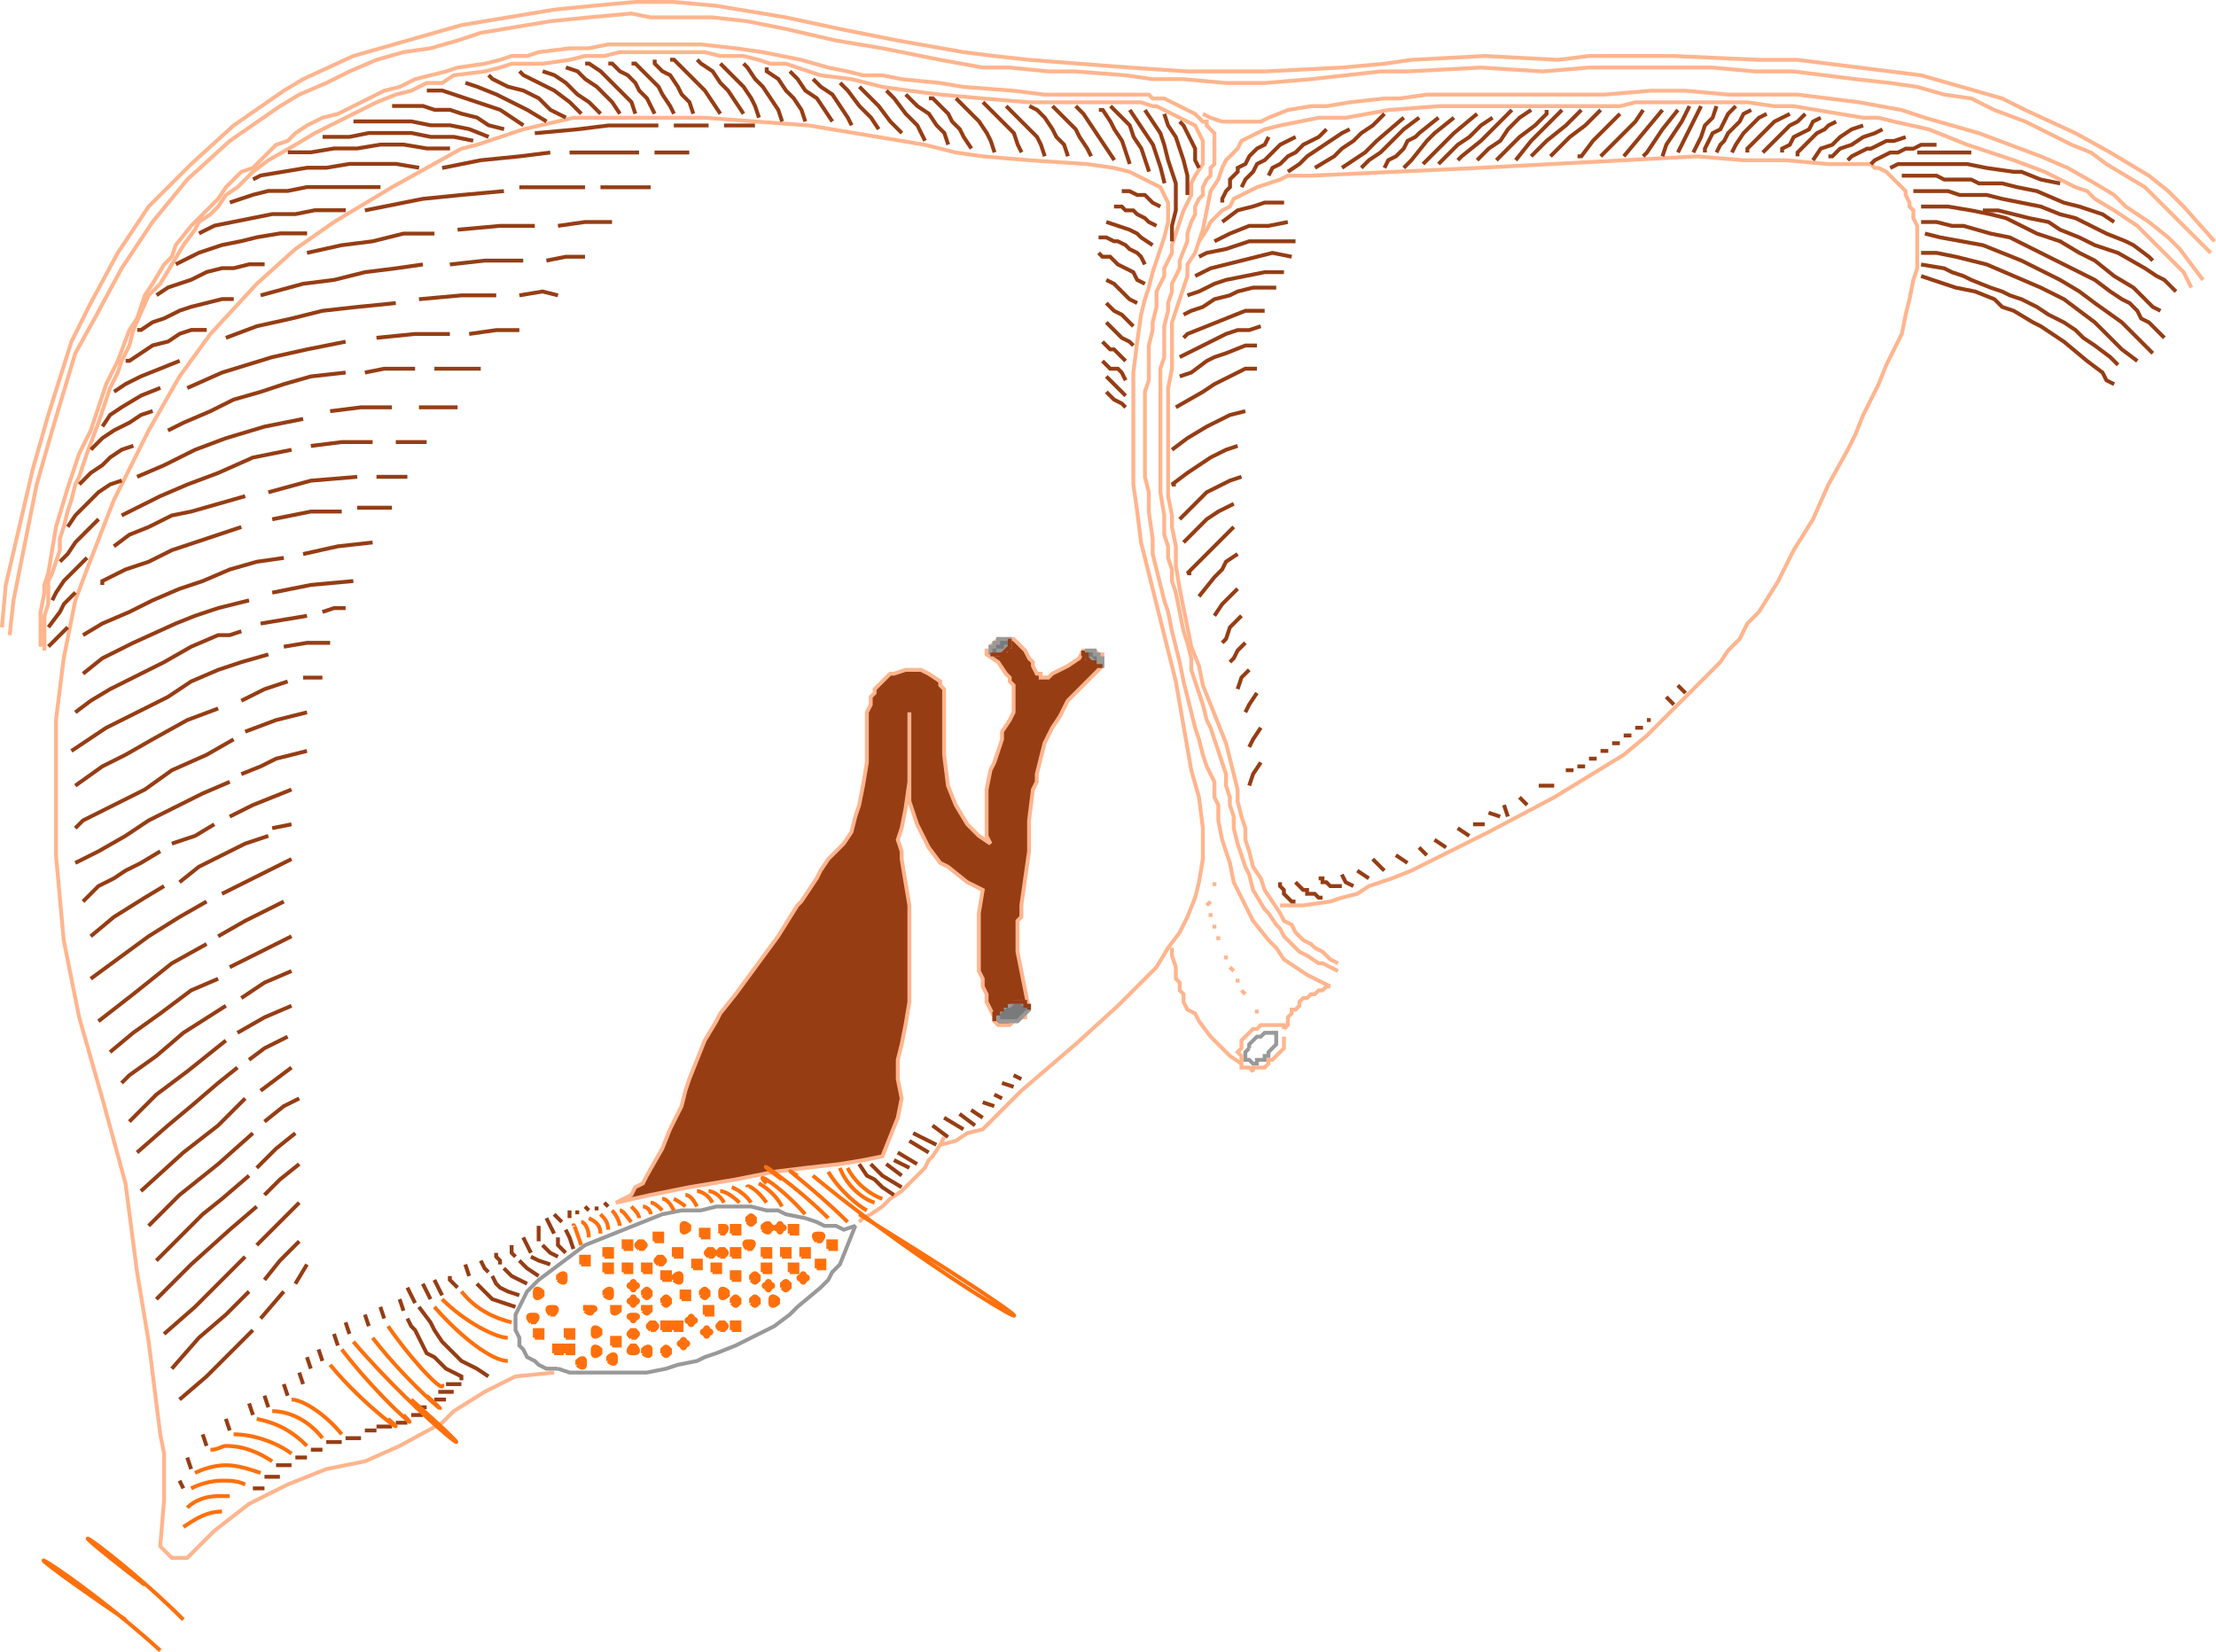 <svg xmlns="http://www.w3.org/2000/svg" width="573.872" height="427.869" version="1.2"><g fill="none" fill-rule="evenodd" stroke="#000" stroke-miterlimit="2" font-family="'Sans Serif'" font-size="12.5" font-weight="400"><path fill="#963d14" stroke="#ffb58e" d="m195.498 304.5 5-1 8-1 9-1 6-1 5-1 2-5 2-5 1-5-1-5v-5l1-4 1-5 1-6v-25l-1-6-1-6v-2l-1-3 1-3 1-5 1-7v-18 23l2 6 3 6 3 4 2 1 5 4 4 2-1 6v15l1 2v2l1 2v2l1 2 1 2v1l1 1h3l1-1h1l1-1h1v-1l1-1-3-15v-8l1-1v-3l2-14v-8l1-8 1-2v-2l1-4 1-4 2-4 2-3 2-4 3-3 2-2 3-3 1-1v-3h-1l-1-1h-3l-1 2-3 2-2 1-2 1-1 1h-2v-1h-1l-1-2v-1l-1-1-1-2-2-2-1-1h-4l-1 1-1 1v1h-1v1l3 2 2 3 1 1v1l1 1v7l-1 2-2 3v2l-2 6-1 2-1 5v12l1 2-3-2-3-3-3-5-2-5-1-8v-17l-1-1v-1l-3-2-2-1h-4l-3 1h-1l-2 2-2 2v1l-1 1v2l-1 2v13l-1 6-1 5-1 3-1 4-2 3-4 4-2 3-1 2-2 3-2 3-1 1-5 8-11 15-4 5-1 2-3 5-2 5-2 5-1 3-1 4-3 6-2 5-4 7-1 2-2 1-1 2-2 1-2 1 9-2 10-2 6-1 6-1 5-1" vector-effect="non-scaling-stroke"/><path stroke="#999" d="M323.498 271.5v-1l1-1 1-1h1l1-1h3v3l-1 1-1 1v1h-1v1h-2v1h-1l-1-1h-1v-2l1-1" vector-effect="non-scaling-stroke"/><path fill="#7a7a7a" stroke="#999" d="M258.498 264.5h5l1-1 1-1 1-1v-1h-1l-1-1h-2l-1 1h-1l-1 1-1 1v2m-2-95v-2h1v-1h1v-1h3v2h-1v1h-2v1h-2m27 2-1-1h-1v-2h2v1h1v1h1v2h-1v-1h-1" vector-effect="non-scaling-stroke"/><path stroke="#999" d="M144.498 354.5h-3l-2-1-1-1-2-1-1-2-1-1v-2l-1-2v-4l2-4 1-2 3-3 4-3 4-3 4-3 5-2 5-2 5-2 5-2 5-1h5l4-1h9l4 1h3l2 1 5 1 3 1 2 1h3l2 1 3-1-2 5-2 5-2 2-1 2-2 2-6 5-2 2-4 3-4 2-6 3-5 2-3 1-2 1-5 1-3 1-5 1h-20l-3-1" vector-effect="non-scaling-stroke"/><path stroke="#ffb58e" d="m143.498 355.5-10 1-8 4-8 5-3 3-11 6-9 4-10 2-10 4-10 5-9 7-6 6-1 1h-4l-1-1-1-1-1-1 1-12v-12l-1-5-3-24-3-18-3-23-6-22-6-21-4-20-2-22v-35l2-16 3-15 3-8 7-18 9-18 8-14 8-11 12-13 10-9 10-7 15-9 18-10 4-1 12-4 13-3h34l27 2 30 5 8 2 7 1 12 1 15 1 7 1 4 1 4 2 4 2 2 4v5l-1 4-2 6-1 3-1 4-1 3-1 4-1 7-1 8v29l1 7 1 8 2 8 3 12 4 16 4 23 2 7 1 8v8l-1 6-1 4-2 5-2 4-3 4-3 5-5 5-5 5-11 10-7 6-7 6-8 8-2 2-4 1-3 2-4 1" vector-effect="non-scaling-stroke"/><path stroke="#ffb58e" d="m346.498 249.5-2-1-2-2-2-1-1-1-2-1-2-2-1-2-2-1-1-2-2-3-2-3-1-3-2-3-1-4-1-3v-3l-1-3-1-4v-3l-1-4-1-4-1-4-2-5-2-5-2-5-1-5-2-5-1-5-1-5-1-5-1-6v-5l-1-5v-3l-1-5v-28l1-5v-12l1-3 1-3 1-3 1-3v-3l2-3 1-3 2-3 1-2 1-1 2-2 2-1 1-2 2-1 2-1 2-1 3-1 3-1 2-1h6l43-2 57-3 12 1h11l11 1h11l1 1h1l2 1 1 1 1 1 1 1 1 1 1 1v1l1 2v1l1 1v2l1 2v11l-1 3-1 5-1 4-1 5-2 4-2 4-2 5-2 4-2 4-2 5-2 4-5 9-4 9-5 8-4 8-5 8-3 3-2 4-3 3-2 3-3 3-2 2-3 3-3 3-5 5-3 3-6 5-18 11-17 9-10 5-10 5-5 2-6 2-3 2-4 1-3 1-7 1h-6m-28 11v2l1 3v3l1 1v2l1 1v2l1 2 2 1 1 2 3 4 4 4 1 1 3 2" vector-effect="non-scaling-stroke"/><path stroke="#ffb58e" d="M332.498 268.5v3l-1 1-1 1-1 1h-1v1l-1 1h-3v1l-1-1h-2v-3l-1-1 1-1v-2l1-1 1-1 1-1h1l1-1h6v1m-18-38v1m-1 4-1 1m1 2v1m1 2v1m1 2v1m2 4v1m1 2 1 1m1 2v1m1 2 1 1m3 4v1m19-7-2-1-4-2-3-2-3-2-2-3-2-2-4-5-1-2-1-2-1-2-2-4-1-5-1-3-1-3-1-5v-4l-1-2v-4l-2-4-1-3-1-4-1-3-2-8-1-4-1-5-1-4-1-4-1-5-1-3-1-4-1-4-1-4v-4l-1-7v-5l-1-4v-22l1-3v-9l1-4v-2l1-4v-4l1-2 1-2v-2l1-2 1-2v-2l1-3 1-3 1-3 2-4v-3l1-2 2-3v-6l-1-2-1-2-2-1-2-1-2-1-4-2h-1l-3-1h-29l-12-1-11-1-8-1-7-1-8-2-8-1-3-1-6-2h-4l-3-1-4-1h-6l-4-1h-22l-4 1h-5l-4 1-7 1h-8l-3 1-4 1-8 1-3 2h-4l-4 2-4 1-5 2-4 2-4 2-4 2-4 2-5 3-7 4-4 3-4 4-3 2-2 3-2 2-3 2-1 2-3 4-3 5-3 5-3 3-4 9-1 4-2 4-1 3-2 4-3 9-3 8-2 6-1 2-1 4-1 3-1 4-1 3v3l-1 3-1 3-1 2v6l-1 3v9-1" vector-effect="non-scaling-stroke"/><path stroke="#ffb58e" d="M10.498 167.5v-9l1-5v-2l1-3 2-12 3-10 3-9 3-6 2-6 2-6 3-6 3-8 2-3 1-3 1-3 2-3 3-5 2-2 1-3 4-5 2-2 3-3 2-2 2-3 4-4 3-1 4-4 2-2 3-1 2-2 3-2 4-2 4-1 4-2 4-2 4-2 4-1 4-2 4-1 4-1 3-1 7-1 4-1 3-1h4l3-1 8-1h5l5-1h24l9 1 7 1 5 1 5 1 7 2 5 1 4 1h5l5 1 10 1 6 1 13 1 8 1h27l1 1h3l2 1 4 2 2 1 1 1 1 1h1v1l1 1 1 1v8l-1 1v2l-1 1-1 2v2l-1 1-1 2v2l-1 2-1 3v2l-2 5v2l-1 2-1 2v2l-1 3v2l-1 4v8l-1 3v32l1 6v5l1 3v3l1 3v3l1 3 2 10 1 3 1 4v3l1 3 1 3 1 3 1 4 1 2 1 3 1 3 1 3 1 3v3l1 3v2l1 3v3l1 4 1 3 1 3 1 2 1 4 3 5 1 1 2 3 1 1 1 2 2 2 2 2 2 1 3 2h1l2 1 2 1" vector-effect="non-scaling-stroke"/><path stroke="#ffb58e" d="m573.498 62.5-8-9-4-4-5-4-5-3-5-3-9-5-13-6-6-3-7-2-7-2-7-2-8-1-8-1-16-2h-10l-22-1h-22l-8 1-19-1-19 1-7 1-11 1-20 1h-20l-15-1-26-2-9-1-8-1-17-3-15-3-14-3-18-3-11-1h-10l-11 1-10 1-12 2-12 2-14 4-14 4-13 6-5 3-13 9-11 10-11 11-8 12-7 13-5 10-6 19-4 14-7 30-1 11" vector-effect="non-scaling-stroke"/><path stroke="#ffb58e" d="m2.498 164.5 1-9 6-30 4-14 6-20 5-9 7-13 8-12 9-11 11-10 13-9 5-3 7-3 6-3 7-3 7-2 7-1 7-2 6-2 6-1 12-2 10-1 11-1 5 1h16l9 1 10 2 13 3 12 2 15 3 11 2h7l10 1h7l13 1 7 1h8l11 1h10l12-1 18-2h7l19-1 16 1 12-1h32l11 1h10l8 1 8 1 9 1 7 1 7 2 7 1 6 3 8 3 6 3 6 3 5 2 4 3 5 3 5 3 4 4 5 5 4 4 4 4m-228 190h-1l-1 1h-1l-1 1h-1l-1 1h-1l-1 1v1l-1 1h-1v1l-1 1v2l-1 1m-110 50 1-1 2-1 3-2 2-2 3-2 2-2 1-1 1-1 2-2 1-2 1-1 2-3 1-2" vector-effect="non-scaling-stroke"/><path stroke="#ffb58e" d="m567.498 74.5-2-4-2-2-4-4-3-3-3-3-6-4-5-3-2-2-3-1-8-4-8-3-12-4-10-4-9-2-4-1h-4l-6-1-6-1-6-1h-5l-7-1h-29l-4 1h-47l-13 1-11 2h-7l-5 1-5 1-4 1-2 1-2 1-2 1-1 2-2 2-1 1-1 2-1 3-2 3-1 5-1 5-1 3" vector-effect="non-scaling-stroke"/><path stroke="#ffb58e" d="m311.498 29.5 2 1 3 1h10l2-1 5-2 6-1h4l6-1 9-1h4l7-1h46l12-1h9l11 1h18l8 1 8 1 11 2 6 2 14 4 8 3 8 3 7 3 7 4 5 3 3 3 6 4 5 4 3 3 3 4 3 4" vector-effect="non-scaling-stroke"/><path stroke="#963d14" d="M170.498 32.5h-13l-8 1-11 1m36-2h9m4 0h8m-53 7-8 1-10 1-10 2m33-4h18m4 0h9m-48 10-11 1-10 1-15 3m40-6h17m4 0h13m-56 12h-8l-8 2-8 1-9 2m39-6 11-1h9m6 0 7-1h7m-49 11-7 1-8 1-8 2-8 1-11 3m49-8 9-1h10m6 0 5-1h5m-49 12-10 1-9 1-8 2-9 2-8 3m50-10 11-1h9m6 0 6-1 4 1m-55 12-10 2-9 2-13 4-9 4m49-13 10-1h9m5 0 7-1h6m-45 11-9 1-7 2-6 2-7 2-6 3-7 3-4 2m51-15 5-1h8m5 0h12m-46 13-10 2-10 3-8 3-8 4-7 3m50-17 8-1h8m7 0h10m-43 11-10 2-9 4-8 3-7 3-10 5m49-18 8-1h8m6 0h8m-47 14-7 2-7 2-5 1-6 3-5 2-4 3m40-14 11-3 12-1m5 0h8m-43 13-6 2-6 2-6 2-6 3-6 2-6 3v1m44-17 10-2h8m4-1h9m-28 13-7 1-7 2-7 3-6 2-7 3-6 3-7 3-5 3m57-21 9-2 9-1m-32 15-8 2-6 2-5 2-11 5-8 4-5 4m49-21 10-2 11-1m-29 13-3 1h-3l-7 3-7 4-8 4-6 3-5 3-4 3m48-23 6-1 6-1m4-1 3-1h3m-20 12-7 2-6 2-7 3-6 4-6 3-10 5-9 6m55-27 6-1h6m-29 17-8 3-9 5-7 4-6 3-7 5m43-22 6-3 6-2m4-1h5m-23 16-7 4-9 4-7 5-8 4-8 4-2 2m44-25 8-3 8-2m-20 18-7 3-8 4-6 3-6 4-7 4-6 3m43-23 5-2 4-2 8-2m-38 26-5 3-4 2-3 2-4 2-4 4m23-15 6-2 5-3m4-2 6-3 10-4m-33 25-5 3-8 5-6 5m23-14 5-4 6-3 6-3 6-2m-16 17-7 4-8 5-15 11m34-22 8-4 6-3 4-2m-22 22-9 5-10 8-9 7m31-22 7-4 10-5m-17 20-7 3-8 6-7 5-6 5m47-30-8 4-8 4m-1 10-11 7-7 6-7 5-2 2m31-22 6-4 7-3m-17 18-10 8-8 6-7 7m28-23 7-4 7-3m-14 16-5 4-7 6-6 5-8 7m29-24 4-3 6-3m-11 16-7 7-9 7-11 10m31-26 4-3 4-3m-10 17-9 8-10 8-8 8m30-27 5-4 4-2m-13 20-7 6-5 4-5 5-7 7m26-14-7 6-10 9-9 9m23-11-7 7-6 6-8 7m22-11-6 6-7 6-7 8m21-10-6 6-6 6-7 6m20-60 5-5 5-4m-8 38 4-5 5-5m-10 20 6-7m-3-120 5-1m-7 96 4-4 5-4m-11 21 6-6 5-5m-1 21 3-5m357-148-2-2m-1 5-2-2m-100 48v1l1 1v1l1 1 1 1h1m0-5 1 1 1 1h1v1h2l1 1h1m-1-5h1v1h1l1 1h3m0-3 1 2 2 1m1-4 3 2m4-2-3-3m6-1 3 2m3-4 2 2m2-4 3 2m3-5 3 2m1-3h3m1-3 3 1m1-3 1 3m3-5 2 2m7-5h-4m27-15h-2m-1 2h-2m-1 2h-2m-1 2h-2m-1 2h-2m-1 2h-2m-1 1h-2m22-13h-1m-169 78v-2h1v-1h1v-1h1v-1h5v1h1v1m-5-96v2l-1 1-1 1h-3m24-1v1h1v1l1 1h1v1h2m-21 107-2-1m0 3-3-1m0 4-2-1m0 3-3-1m-22 13 5 3m-2-6 5 3m-4-5 6 3m-1-5 4 3m-1-5 5 3m-1-4 4 3m-1-4 3 2m-135 69h-4m2 2h-4m-8 8h-3m7-2h-3m4-2h-3m-10 6h-3m-1 2h-4m-1 1h-4m-9 6h-4m1 3h-4m0 3h-3m-16-5-1-3m-1 8-1-2m69-21h-3m-33 15h-3m-23-3-1-3m7-1-1-3m11-3-1-3m6 0-1-3m5 0-1-3m3-1-1-3m4 1-1-3m5-1-1-3m4 0-1-3m10-1-1-3m6 1-1-3m4 1-1-2-1-2m6 3-1-2-1-2m5 3-1-2-1-2m6 2-2-2v-1m5 0-1-3m6 2-1-1-1-2m5 1v-1l-1-1v-1m5 1-1-1v-2m5 2-1-2-1-2m4 1v-4m4 2-2-4m4 1-2-2m4 1v-2m2 1v-1m3 0-1-1m3 1v-1m3 0-1-1m69-10 1 1 2 2 5 3m-11-6 2 3 2 1 2 2 3 2m-85 9 1 2 1 3m-43 18 1 2 1 1 1 2 1 2 1 2 2 1 2 2 1 1 2 1 2 1v1m-11-19 3 4 1 2 2 3 2 2 1 1 2 2 2 1 2 1 3 2m-3-24 1 1 1 1 1 1 1 1 3 1 3 1m-6-8 1 2 1 1 2 1 3 1m-4-7 1 1 1 1 4 2m-2-6 2 2 3 2m-2-5 2 1 3 1m2-2-2-1-2-2m4-2v2l2 2m153-266-2-1-1-1-2-1-1-1h-2l-1-1h-2m10 10-3-2-1-1-2-1-3-1-3-1m10 11-1-2-1-1-2-1-1-1-2-1h-1l-2-1h-2m12 12-2-1-1-2-2-1-2-1-2-2h-2l-1-1m10 13-2-1-2-2-2-2-2-1m7 12-2-2-1-1-2-1-2-2m7 11-1-1-2-1-1-1-2-2-1-1m5 10-1-1-1-1-1-1h-1l-1-1-1-1m6 10-1-2-1-1h-2l-2-2m6 9-2-2-2-2-1-1m5 8-1-1-2-1-2-2m14-48-2-1-1-1-1-1h-2l-2-1h-2m257 50-2-1-1-2-4-3-6-5-6-4-2-1-5-3-3-1-2-2-5-2-5-1-3-1-3-1-3-1" vector-effect="non-scaling-stroke"/><path stroke="#963d14" d="m548.498 94.5-2-2-4-3-3-2-2-2-3-2-2-1-2-1-3-2-4-2-3-1-2-1-3-1-5-2-2-1-3-1-2-1-6-1" vector-effect="non-scaling-stroke"/><path stroke="#963d14" d="m553.498 93.5-4-3-2-2-3-3-2-2-8-6-6-3-7-3-7-3-8-2-5-1h-4" vector-effect="non-scaling-stroke"/><path stroke="#963d14" d="m557.498 91.5-4-4-4-4-7-5-4-3-5-3-6-3-4-2-5-2-5-2-11-2-4-1" vector-effect="non-scaling-stroke"/><path stroke="#963d14" d="m560.498 87.5-2-2-2-2-2-1-1-2-2-2-2-1-3-2-4-3-2-1-4-2-4-2-2-1-6-3-4-2-5-1-7-2h-3l-4-1h-4" vector-effect="non-scaling-stroke"/><path stroke="#963d14" d="m559.498 80.5-2-1-3-3-2-2-5-3-5-4-4-2-5-3-6-2-4-2-4-2-4-1-5-1-6-1h-7" vector-effect="non-scaling-stroke"/><path stroke="#963d14" d="m563.498 75.5-3-3-2-1-3-2-7-4-6-2-4-2-5-2-3-2-5-1-4-1-4-1h-4" vector-effect="non-scaling-stroke"/><path stroke="#963d14" d="m557.498 67.5-1-1-4-3-2-1-5-2-4-2-4-2-4-1-5-2-5-1-5-1-4-1h-7l-3-1h-9m52 8-3-2-3-1-3-1-4-1-7-3-5-1-4-1h-6l-2-1h-7l-2-1h-9m41 2-5-1-5-2h-2l-7-1-5-1h-18l-2 1m12-6h-4l-2 1h-2l-2 1h-2l-2 1-2 1-1 1m9-7-3 1h-2l-2 1-2 1h-1l-2 1-2 1-1 1m9-8-2 1-3 1-3 2-3 1-2 2h-1m9-8-3 1-3 2-2 2-3 1-2 3m6-10-2 1-1 1-2 1-2 2-1 1-2 2v1m6-10-2 1-1 2-2 1-2 1-1 2-2 1v1m49 0h-14m-29-10-2 2-2 1-2 2-2 2-2 2-1 1m7-10-2 1-2 1-2 2-2 2-1 1-2 2v1m5-10-2 1-2 2-2 2-2 3-1 2m5-11-2 1-1 2-1 1-2 2-1 2-1 1-1 2m5-12-2 2-1 2-1 2-2 1-1 2-1 2v1m3-12-1 3-2 2-1 3-1 2-1 2m2-12-1 2-1 2-1 2-1 2-1 2-1 2m3-12-2 4-2 3-2 3-1 3m4-12-4 5-4 6-1 1m5-12-5 6-5 6m5-12-2 3-3 3-3 3-3 3m5-11-3 3-4 4-3 4h-1m6-12-4 4-4 3-4 4-1 1m-5 0 4-4 5-4 4-4m-5 0-2 2-2 2-2 2-2 2-4 5m-5 0 3-3 3-3 4-3 3-3v-1m-18 13 3-3 3-2 2-3 3-3 3-2m-5 0-4 4-4 4-5 4-1 1m9-11-3 2-3 3-3 2-3 3-2 2m10-13-6 5-3 3-3 3-2 2m8-12-5 4-2 2-4 5-2 2m9-13-5 4-1 1-2 1-1 2-2 2-2 1-1 2m9-13-4 3-2 2-2 2-2 2-3 2-2 2m6-14-3 3-3 2-2 2-3 2-2 2-5 3m9-10-2 1-3 2-3 2-3 2-2 2-3 2m10-11-2 2-2 1-2 1-2 2-2 1-2 2-2 1-1 2m7-10-2 1-2 1-2 2-2 2-2 1-1 2-2 2-1 2m7-13-1 2-2 1-1 1-1 1-1 2-2 1v1l-2 2v2l-1 1-1 2v1m16 0h-5l-3 1-4 1-4 3m47-27-7 6-3 3-3 2-3 2m-330 119-2 2-1 1-2 2m7-14-3 3-1 2-3 4m10-18-3 3-3 3-2 3-1 2m12-21-3 3-3 3-2 3-2 2m16-21-3 1-3 2-2 2-2 2-2 2-2 3m17-21-3 1-3 2-2 2-3 2-3 3m19-19-3 1-3 2-4 2-3 2-3 3m18-16-5 2-5 3-3 2-2 3m20-17-5 2-5 2-4 2-3 2m24-16h-4l-3 1-3 2-4 1-3 2-3 2h-1m28-16h-3l-4 1-4 1-3 1-4 2-3 1-3 2h-1m33-17h-4l-4 1h-3l-4 1-4 2-3 1-3 1-3 2m39-16h-7l-6 1-4 1-5 1-6 2-6 3m44-14h-8l-5 1h-6l-5 1-5 1-5 1-4 2m47-12h-19l-5 1h-5l-4 1-6 2m49-9-6-1h-12l-6 1h-5l-6 1-6 1-2 1m51-8h-6l-6-1h-6l-6 1h-6l-6 1h-6m48-3-5-1h-6l-5-1h-11l-5 1h-7m43 0-5-2-5-1h-5l-5-1h-15m39 2-4-1-3-2-4-1-3-1h-4l-3-1h-8m34 5-3-2-3-2-3-1-3-1-3-1-3-1-3-1h-4m31 8-5-3-4-2-4-2-5-2-3-1m26 9-4-2-3-3-4-2-4-1-4-2-1-1m24 10-3-3-4-3-4-2-4-2-1-1m21 11-3-3-3-2-3-3-3-2-3-1m20 11-2-3-2-2-2-2-3-2-2-2-3-1m18 12-1-3-2-2-2-2-2-2-2-2-3-2h-1m18 13-1-2-1-2-2-2-1-2-2-2-2-1-2-2h-1m17 13-1-2-2-3-1-2-2-2-2-2-2-2h-1m16 13-1-3-2-2-1-2-2-3-2-1-2-2v-1m17 14-2-3-2-3-3-3-2-2-3-3h-1m19 14-2-3-2-3-2-2-2-3-3-2-1-1m16 15-1-3-1-2-2-3-2-2-2-2-2-2m16 15-1-3-2-3-2-3-2-2-2-3-1-1m16 15-1-3-2-3-2-2-2-3-3-2v-1m17 14-2-3-2-3-3-2-2-3-2-2m16 14-1-2-2-3-2-3-3-2-2-2m17 13-2-3-3-3-3-4-2-2m16 13-3-3-3-4-3-3-2-2m17 14-2-4-3-3-3-4-2-2m16 14-1-3-2-2-2-3-3-2-2-2-1-1m17 14-2-3-1-2-2-2-1-2-2-2-2-2h-1m17 14-1-3-1-2-2-3-2-2-2-2-2-2m17 14-1-2-1-3-2-2-2-2-2-2-2-2m16 14-1-3-1-2-2-2-2-2-2-2-2-2m16 13-1-3-2-2-1-2-2-3-2-2-2-1m16 13-1-2-2-3-1-2-2-2-2-2-2-2m16 14-2-3-2-3-2-3-2-3-2-2m14 15-1-3-1-3-2-3-1-2-2-3h-1m13 16-1-3-1-3-2-3-1-3-2-2-2-2-1-1m14 20-1-4-1-3-1-3-2-3-2-3-2-3" vector-effect="non-scaling-stroke"/><path stroke="#963d14" d="M303.498 62.5v-4l1-4v-7l-1-3-1-3-1-4-1-3-2-3-2-3m11 22v-5l-1-4-1-3-1-3-2-3-1-3m9 14-1-2v-3l-1-2-1-2-1-2-1-1m28 26-5 1h-5l-5 2-4 2m21 0h-12l-6 2-5 1-2 1m24 0-5-1-4 1-4 1-4 1-4 1-4 2m23-1h-5l-5 1-5 1-3 1-4 2-3 1m23-2h-6l-4 1-2 1-4 1-3 2-3 1-2 1m21-1h-5l-5 2-5 2-5 2-1 1m20-3-3 1h-3l-3 1-4 2-4 2-4 2m20-3h-3l-5 2-3 1-2 1-4 3-3 1m20-2h-3l-4 2-4 2-3 2-7 4m18 1-4 1-4 2-2 1-5 3-4 3m17-1-3 1-4 2-3 2-3 2-4 3h1m17-2-3 1-2 1-4 2-4 4-3 3m14-4-4 2-3 2-1 1-3 3-2 2m13-4-3 3-3 3-2 2-2 2-2 2h1m12-5-3 2-1 2-2 2-4 5m10-2-3 3-1 1-2 3m7 0-3 3-1 3-1 1m6 0-2 2-1 2-1 1m5 2-2 2-1 3m5 1-2 3-1 2m4 4-2 3-1 2m3 4-2 3-1 3m-94 98 4 3m-2-4 4 2m-140 41-1-3m-11 35h-3m21-6h-4m-32-3-1-3" vector-effect="non-scaling-stroke"/><path fill="#ff700c" stroke="#ff700c" d="M194.498 331.5v-1c1-1 1-1 2 0v1c-1 1-1 1-2 0m3-2v-2h2v2h-2m0-4v-2h2v2h-2m5 0v-2h2v2h-2m5 0v-2h2v2h-2m-3 4v-2h2v2h-2m-2 4v-1c1-1 1-1 2 0v1c-1 1-1 1-2 0m-3 4v-1c0-1 1-1 2 0v1c-1 1-2 1-2 0m-5 0v-1c1-1 1-1 2 0v1c-1 1-1 1-2 0m-5 0v-1c1-1 1-1 2 0v1c-1 1-1 1-2 0m-3-2v-1c0-1 1-1 2 0v1c-1 1-2 1-2 0m0-10c-1-1-1-1 0-2h1c1 1 1 1 0 2h-1m3 0v-2h2v2h-2m4-2c-1-1-1-2 0-2h1c1 0 1 1 0 2h-1m5 10c-1 0-1-1 0-1 0-1 1-1 1 0 1 0 1 1 0 1 0 1-1 1-1 0m-9-2v-2h2v2h-2m18 0c-1 0-1-1 0-1 0-1 1-1 1 0 1 0 1 1 0 1 0 1-1 1-1 0m-23-2v-2h2v2h-2m-1-4c-1-1-1-1 0-2h1c1 1 1 1 0 2h-1m-2-5v-2h2v2h-2m-7 5v-2h2v2h-2m-3 6v-2h2v2h-2m0 6v-1c1-1 1-1 2 0v1c-1 1-1 1-2 0m5-1v-2h2v2h-2m5-1v-1c1-1 1-1 2 0v1c-1 1-1 1-2 0m-2-7v-2h2v2h-2m-5 3v-1c1-1 2-1 2 0v1c0 1-1 1-2 0m-5-10v-2h2v2h-2m-3 8v-2h2v2h-2m4-2c-1-1-1-1 0-2h1c1 1 1 1 0 2h-1m6-9v-1c0-1 1-1 2 0v1c-1 1-2 1-2 0m10 1v-2h1c1 0 1 1 0 2h-1m11-1v-1c1-1 2-1 2 0 1 0 1 1 0 1 0 1-1 1-2 0m-4-2v-1c1-1 1-1 2 0v1c-1 1-1 1-2 0m-4 3v-2h2v2h-2m-24 4c-1-1-1-1 0-2h1c1 1 1 1 0 2h-1m-9 2v-2h2v2h-2m-6 2v-2h2v2h-2m6 2v-2h2v2h-2m5 0v-2h2v2h-2m0-6v-2h2v2h-2m2 10c-1 0-1-1 0-1 0-1 1-1 1 0 1 0 1 1 0 1 0 1-1 1-1 0m3 2v-1c1-1 1-1 2 0v1c-1 1-1 1-2 0m0 4v-1h2v1c-1 1-1 1-2 0m2 5c-1-1-1-1 0-2h1c1 1 1 1 0 2h-1m3 0v-2h2v2h-2m3 0v-2h2v2h-2m4-2c-1 0-1-1 0-1 0-1 1-1 1 0 1 0 1 1 0 1 0 1-1 1-1 0m-15-5c-1 0-1-1 0-1 0-1 1-1 1 0 1 0 1 1 0 1 0 1-1 1-1 0m-7-2v-1c1-1 2-1 2 0v1c0 1-1 1-2 0m-5 4v-1h2c1 0 1 1 0 1 0 1-1 1-2 0m2 6v-1c0-1 1-1 2 0v1c-1 1-2 1-2 0m10-4c-1 0-1-1 0-1h1c1 0 1 1 0 1 0 1-1 1-1 0m-5-2v-1h2v1c-1 1-2 1-2 0m0 9v-2h2v2h-2m-1 4v-1c1-1 2-1 2 0v1c0 1-1 1-2 0m6-2c-1 0-1-1 0-2h1c1 1 1 2 0 2h-1m0-4c-1-1-1-1 0-2h1c1 1 1 1 0 2h-1m13 2c-1 0-1-1 0-1 0-1 1-1 1 0 1 0 1 1 0 1 0 1-1 1-1 0m-5 2v-1c1-1 1-1 2 0v1c-1 1-1 1-2 0m-5 0v-1c1-1 2-1 2 0v1c0 1-1 1-2 0m-13 0v-1c0-1 1-1 2 0v1c-1 1-2 1-2 0m-4 3v-1c1-1 2-1 2 0v1c0 1-1 1-2 0m-3-7v-2h2v2h-2m-3 4v-2h2v2h-2m3 0v-2h2v2h-2m-4-10c-1-1-1-2 0-2h1c1 0 1 1 0 2h-1m-4-5v-1c0-1 1-1 2 0v1c-1 1-2 1-2 0m-1 7c-1-1-1-2 0-2h1c1 0 1 1 0 2h-1m1 4v-2h2v2h-2m6-15v-1c1-1 2-1 2 0v1c0 1-1 1-2 0m38 14c-1 0-1-1 0-1 0-1 1-1 1 0 1 0 1 1 0 1 0 1-1 1-1 0m7-1v-2h2v2h-2m-7-4v-2h2v2h-2m4 4c-1-1-1-1 0-2h1c1 1 1 1 0 2h-1m15-26c-1 0-1-1 0-1 0-1 1-1 1 0 1 0 1 1 0 1 0 1-1 1-1 0m3 1v-2h2v2h-2m7 2c-1-1-1-2 0-2h1c1 0 1 1 0 2h-1m3 2v-2h2v2h-2m-3 5v-2h2v2h-2" vector-effect="non-scaling-stroke"/><path stroke="#ff700c" d="M219.498 302.5c2 4 6 7 9 8m-11-8c2 5 6 8 9 9m-12-8c3 5 8 9 10 10m-14-9c40 33 88 57 12 10m-3 2c-9-9-19-16-13-12m8 11c-10-10-23-18-12-10m6 9c-6-7-14-12-10-8m4 6c-2-4-6-6-6-6m2 5c-2-3-5-5-5-4m1 4c-2-3-5-4-5-4m2 4c-2-2-4-3-5-3m1 3c-1-2-3-3-4-3m1 3c-1-2-3-3-4-3m0 4c-1-2-2-3-3-3m0 3c-1-1-3-2-3-2m0 3c-1-2-2-3-3-3m0 3c-1-1-2-2-3-2m0 3c0-1-1-2-2-2m-1 3c0-1-1-2-2-3m0 4c-1-1-2-3-3-3m0 4c0-1-1-3-2-4m-1 5c0-2-1-3-2-4m0 5c0-2-1-3-3-4m0 5c0-2-1-4-2-4m0 6c-1-3-2-6-2-5m-89 70h-3c-3 0-6 1-8 3m15-6c-2-1-4-1-6-1-3 0-6 1-8 2m18-4c-3-1-6-2-9-2s-6 1-8 2m20-3c-3-2-7-4-12-4-1 0-2 1-4 1m21 1c-4-3-10-5-15-5m19 3c-4-4-8-6-13-7m17 5c-3-4-8-7-13-7m18 6c-4-5-10-9-13-9m-34 65c-23-21-50-36-9-8m15 0c-18-18-40-32-10-9m48-57c9 11 22 20 15 14m-12-18c10 13 22 23 16 17m-13-19c18 21 41 38 15 15m13-28c4 5 9 7 13 8m-18-6c6 6 14 10 17 10m-35 0c10 13 24 24 14 15m-10-18c7 10 15 18 14 15m-2-20c7 8 15 14 19 14m-74 39c-4 0-7 2-10 4" vector-effect="non-scaling-stroke"/></g></svg>
